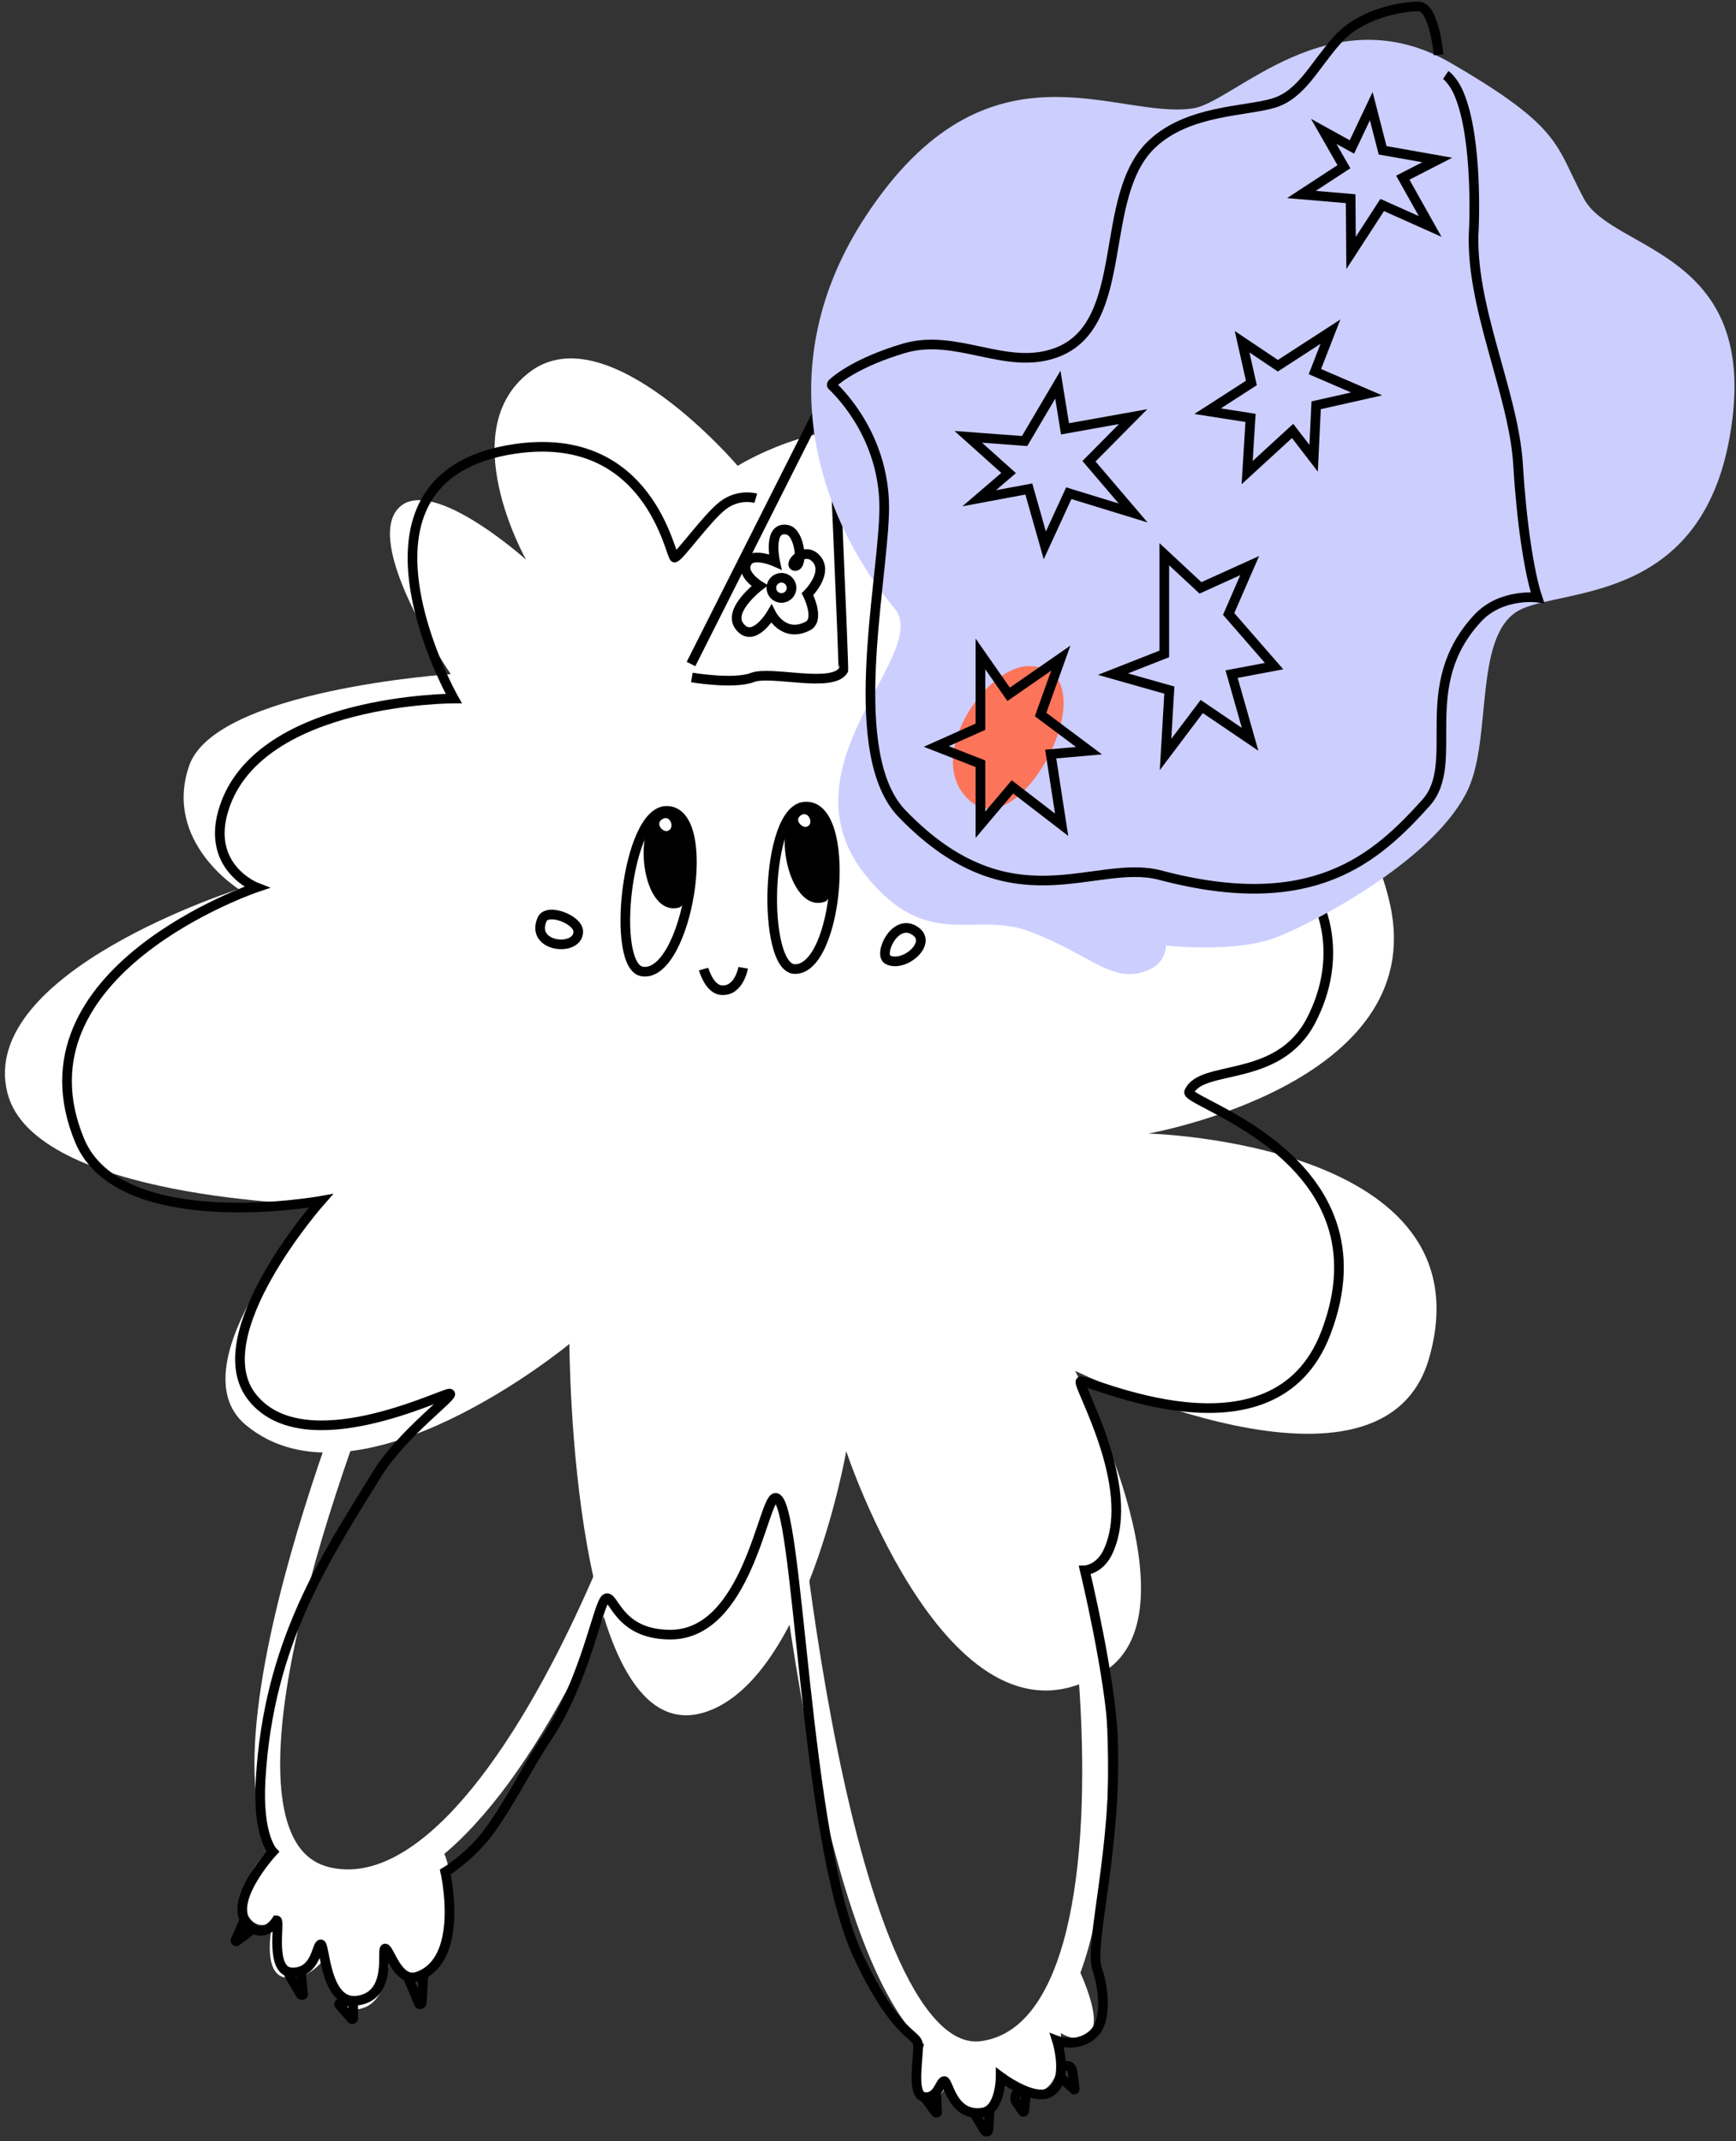 <?xml version="1.0" encoding="UTF-8"?> <svg xmlns="http://www.w3.org/2000/svg" width="270" height="333" viewBox="0 0 270 333" fill="none"><rect x="0" y="0" width="270" height="333" fill="#333333" stroke="none"/> <path d="M70.11 104.837C70.11 104.837 33.468 107.258 29.412 119.102C25.355 130.945 37.132 138.273 37.132 138.273C37.132 138.273 -3.566 151.163 1.145 169.942C5.267 186.496 49.564 187.346 49.564 187.346C49.564 187.346 26.991 212.145 38.179 221.567C55.65 236.224 88.561 209.004 88.561 209.004C88.561 209.004 88.758 273.781 110.088 266.126C125.53 260.564 131.615 225.689 131.615 225.689C131.615 225.689 148.104 275.548 171.921 259.844C186.708 250.095 167.21 213.192 167.21 213.192C167.21 213.192 215.171 236.551 222.303 211.098C231.725 177.663 178.595 176.288 178.595 176.288C178.595 176.288 222.303 168.633 216.218 140.759C210.198 112.886 181.932 121.981 181.932 121.981C181.932 121.981 189.326 99.014 181.278 91.293C173.23 83.638 157.068 92.667 157.068 92.667C157.068 92.667 152.357 68.981 139.598 66.887C126.839 64.793 114.734 72.449 114.734 72.449C114.734 72.449 94.581 48.763 82.476 57.792C70.371 66.822 81.822 87.04 81.822 87.04C81.822 87.04 66.38 73.169 61.669 79.385C56.958 85.666 70.11 104.837 70.11 104.837Z" fill="white"></path> <path d="M103.676 126.103C97.395 126.103 94.909 150.508 99.947 151.097C106.817 152.013 111.201 126.103 103.676 126.103Z" stroke="black" stroke-width="1.5" stroke-miterlimit="10"></path> <path d="M105.572 141.152C99.356 142.722 98.048 126.168 103.675 126.168C108.713 126.103 108.059 140.498 105.572 141.152Z" fill="black"></path> <path d="M103.089 127.346C104.332 126.691 105.052 128.981 103.743 129.243C102.958 129.374 101.846 128 103.089 127.346Z" fill="white"></path> <path d="M125.139 125.449C118.923 125.972 118.531 150.509 123.569 150.705C130.439 150.967 132.664 124.794 125.139 125.449Z" stroke="black" stroke-width="1.5" stroke-miterlimit="10"></path> <path d="M128.279 140.236C122.259 142.329 119.446 125.906 125.138 125.448C130.111 124.99 130.7 139.385 128.279 140.236Z" fill="black"></path> <path d="M124.615 126.757C125.792 126.037 126.708 128.261 125.399 128.588C124.68 128.719 123.437 127.476 124.615 126.757Z" fill="white"></path> <path d="M107.602 105.361C107.602 105.361 114.145 106.473 117.024 105.361C119.903 104.249 129.456 107.062 131.157 104.249C131.288 104.052 129.521 64.008 129.325 60.148C129.325 60.082 129.194 60.017 129.194 60.148L107.471 103.267" stroke="black" stroke-width="1.5" stroke-miterlimit="10"></path> <path d="M121.539 92.994C122.406 92.994 123.109 92.291 123.109 91.424C123.109 90.557 122.406 89.853 121.539 89.853C120.672 89.853 119.969 90.557 119.969 91.424C119.969 92.291 120.672 92.994 121.539 92.994Z" stroke="black" stroke-width="1.5" stroke-miterlimit="10"></path> <path d="M120.557 87.368C120.557 87.368 119.314 81.74 122.455 82.395C124.418 82.787 124.941 88.022 123.698 88.022C122.455 88.022 124.941 84.881 126.839 86.779C129.063 89.003 125.595 92.406 125.595 92.406C125.595 92.406 127.624 96.397 125.595 97.379C121.866 99.276 119.968 95.481 119.968 95.481C119.968 95.481 117.155 100.257 114.996 97.379C113.098 94.892 118.136 91.097 118.136 91.097C118.136 91.097 114.996 89.2 116.239 87.368C117.155 85.863 120.557 87.368 120.557 87.368Z" stroke="black" stroke-width="1.5" stroke-miterlimit="10"></path> <path d="M58.07 210.509C58.07 210.509 26.074 287.326 51.2 292.429C81.821 298.711 112.574 203.181 108.779 191.861C104.919 180.542 73.708 166.736 58.07 210.509Z" stroke="white" stroke-width="4" stroke-miterlimit="10"></path> <path d="M121.213 222.418C121.213 222.418 129.326 323.117 153.078 319.388C183.242 314.611 166.818 214.305 156.218 201.219C145.619 188.001 119.315 190.553 121.213 222.418Z" stroke="white" stroke-width="4" stroke-miterlimit="10"></path> <path d="M43.675 286.213C39.946 288.7 36.151 294.327 38.703 298.122C40.273 300.477 42.432 298.776 42.432 298.776C42.432 298.776 40.535 306.89 44.33 307.544C48.125 308.198 50.611 304.403 50.611 304.403C50.611 304.403 51.2 312.517 54.995 312.517C60.622 312.517 60.622 303.749 60.622 303.749C60.622 303.749 61.211 306.89 64.352 306.89C69.979 306.89 71.876 290.008 68.081 286.868C67.951 286.737 59.314 293.738 52.443 292.495C45.573 291.252 43.675 286.213 43.675 286.213Z" fill="white"></path> <path d="M144.374 315.592C144.374 315.592 141.233 325.341 143.719 326.388C146.206 327.501 147.449 323.706 147.449 323.706C147.449 323.706 148.692 329.333 152.422 328.678C156.151 328.024 156.348 322.462 156.348 322.462C156.348 322.462 159.357 326.846 162.433 324.949C165.573 323.051 164.985 316.181 164.985 316.181C164.985 316.181 167.798 318.013 169.499 316.181C171.855 313.695 166.817 304.272 166.817 304.272C166.817 304.272 161.19 317.293 154.908 318.667C146.926 320.499 144.374 315.592 144.374 315.592Z" fill="white"></path> <path d="M109.434 150.706C109.434 150.706 110.284 153.781 112.116 153.977C114.93 154.304 115.584 150.509 115.584 150.509" stroke="black" stroke-width="1.5" stroke-miterlimit="10"></path> <path d="M84.309 142.984C85.094 141.152 89.936 142.984 89.936 144.882C89.936 148.088 82.411 147.368 84.309 142.984Z" stroke="black" stroke-width="1.5" stroke-miterlimit="10"></path> <path d="M138.094 149.265C136.523 148.48 139.271 142.46 142.477 144.881C144.964 146.779 140.58 150.509 138.094 149.265Z" stroke="black" stroke-width="1.5" stroke-miterlimit="10"></path> <path d="M38.049 298.515L36.609 301.786C36.609 301.852 36.675 301.917 36.74 301.917L39.292 300.02" stroke="black" stroke-width="1.5" stroke-miterlimit="10"></path> <path d="M46.818 306.825L47.145 310.162C47.145 310.293 46.818 310.293 46.752 310.162L44.985 307.152C44.92 307.021 45.051 306.825 45.313 306.825H45.901" stroke="black" stroke-width="1.5" stroke-miterlimit="10"></path> <path d="M54.276 311.208L52.837 311.536C52.706 311.601 52.706 311.732 52.772 311.797L54.669 313.957C54.734 314.087 54.931 314.022 54.931 313.891V311.405" stroke="black" stroke-width="1.5" stroke-miterlimit="10"></path> <path d="M63.438 307.479L65.139 311.536C65.204 311.797 65.597 311.732 65.597 311.47L65.859 307.086" stroke="black" stroke-width="1.5" stroke-miterlimit="10"></path> <path d="M151.572 328.744L153.143 331.361C153.273 331.623 153.732 331.557 153.732 331.23L153.928 328.089" stroke="black" stroke-width="1.5" stroke-miterlimit="10"></path> <path d="M158.704 325.014L158.05 325.668C157.853 325.865 157.853 326.715 158.05 326.912L159.096 328.417C159.162 328.482 159.293 328.417 159.293 328.351L159.62 325.276" stroke="black" stroke-width="1.5" stroke-miterlimit="10"></path> <path d="M164.986 323.117L167.08 324.949C167.146 324.949 167.146 324.949 167.146 324.883L166.818 322.266C166.753 321.677 166.426 321.285 166.033 321.285H164.986" stroke="black" stroke-width="1.5" stroke-miterlimit="10"></path> <path d="M143.852 326.257L145.553 328.547C145.618 328.613 145.749 328.613 145.749 328.482L145.618 325.603" stroke="black" stroke-width="1.5" stroke-miterlimit="10"></path> <path d="M117.547 77.487C117.547 77.487 114.93 76.702 112.444 78.6C109.957 80.497 105.573 86.713 104.919 86.713C104.265 86.713 101.124 66.626 79.924 69.832C51.134 74.216 70.567 108.633 70.567 108.633C70.567 108.633 40.535 108.633 34.907 125.514C31.767 134.871 39.88 138.011 39.88 138.011C39.88 138.011 1.407 151.032 12.399 177.401C18.68 192.385 49.891 186.758 49.891 186.758C49.891 186.758 31.374 207.696 39.291 217.38C47.405 227.391 68.67 216.725 69.913 216.725C71.156 216.725 62.65 222.745 58.659 229.223C50.545 242.374 41.778 255.461 40.535 276.726C40.011 285.494 42.432 287.98 42.432 287.98C42.432 287.98 34.319 296.748 39.291 299.888C41.45 301.263 43.021 298.645 43.021 298.645C43.675 298.645 41.778 306.759 45.507 306.759C49.237 306.759 49.237 302.375 49.891 302.375C50.545 302.375 50.545 311.732 55.518 311.143C61.145 310.423 59.248 303.029 59.902 303.029C60.556 303.029 61.865 308.395 64.875 307.413C72.4 304.927 69.259 291.121 69.259 291.121C69.259 291.121 72.661 289.092 75.54 285.494C78.877 281.241 81.887 275.025 84.897 270.51C91.178 261.153 93.01 249.245 94.254 248.59C95.497 247.936 96.086 254.217 104.265 254.217C116.173 254.217 118.659 233.279 120.557 232.952C124.287 232.298 124.941 286.082 133.512 304.272C139.205 316.312 142.346 316.246 142.738 317.751C143.065 319.256 141.56 325.799 143.72 326.126C145.879 326.454 146.206 323.64 146.86 323.64C147.515 323.64 148.104 329.267 152.815 328.547C155.628 328.155 155.628 322.986 155.628 322.986C155.628 322.986 160.601 326.715 163.153 325.472C166.424 323.836 164.396 317.359 164.396 317.359C164.396 317.359 167.471 318.536 169.892 316.443C172.509 314.218 171.463 308.525 170.612 306.104C169.369 302.375 173.753 287.326 173.098 270.444C172.771 260.957 168.714 244.206 168.714 244.206C168.714 244.206 171.135 244.141 172.444 241.066C176.828 231.055 167.471 215.417 168.06 214.828C168.714 214.173 198.093 228.568 206.207 207.303C216.545 180.28 184.222 171.512 184.941 169.811C186.839 165.427 198.682 168.568 203.851 158.819C209.282 148.48 204.963 140.367 204.963 140.367" stroke="black" stroke-width="1.5" stroke-miterlimit="10"></path> <path d="M225.705 9.831C206.992 -1.03 192.008 15.786 185.661 16.833C173.687 18.796 153.665 4.662 134.625 33.648C119.51 56.68 126.904 79.908 139.139 94.63C144.963 101.632 121.015 119.167 134.625 136.114C144.308 148.153 151.506 141.545 160.208 144.882C168.911 148.219 172.117 152.014 176.566 151.425C181.539 150.705 181.343 147.041 181.343 147.041C181.343 147.041 192.139 148.284 198.616 145.732C205.094 143.18 223.349 133.431 228.322 122.766C232.183 114.456 229.042 98.164 236.697 94.696C243.829 91.49 264.506 93.453 269.021 67.934C274.19 38.883 250.961 39.276 246.381 30.966C241.867 22.59 243.175 19.973 225.705 9.831Z" fill="#CCCEFE"></path> <path d="M223.742 8.523C223.742 8.523 223.088 0.999 220.601 0.999C218.115 0.999 211.637 2.045 207.973 6.233C204.309 10.355 202.411 14.739 198.028 16.048C193.644 17.356 184.876 17.095 179.249 22.329C170.481 30.443 176.108 50.465 164.265 54.849C156.413 57.727 148.758 51.708 140.513 54.194C133.512 56.288 130.306 58.84 129.456 59.625C129.325 59.756 129.325 59.952 129.456 60.018C130.83 61.326 137.962 68.524 137.504 80.04C137.111 91.686 131.484 117.466 140.317 126.561C157.395 144.228 170.219 133.366 180.492 136.114C204.244 142.396 214.058 133.432 221.779 124.86C227.406 118.579 219.882 106.736 229.893 96.07C233.557 92.21 239.118 92.93 239.118 92.93C237.81 89.004 236.632 81.087 236.109 72.319C235.454 61.065 228.453 47.389 229.238 35.415C229.238 35.415 229.893 21.675 226.948 14.674C226.032 12.449 224.854 11.664 224.854 11.664" stroke="black" stroke-width="1.5" stroke-miterlimit="10"></path> <path d="M150.59 67.935L159.358 68.589L164.527 59.821L165.639 66.692L176.239 64.794L169.369 71.73L176.239 79.778L166.228 76.703L162.498 84.816L160.012 76.048L152.291 77.488L156.871 73.562L150.59 67.935Z" stroke="black" stroke-width="1.5" stroke-miterlimit="10"></path> <path d="M213.272 16.506L215.038 23.376L223.544 24.881L218.179 27.629L222.432 35.219L214.973 31.882L210.131 39.341L210.066 30.901L202.41 30.246L209.019 25.928L205.878 20.432L210.262 22.853L213.272 16.506Z" stroke="black" stroke-width="1.5" stroke-miterlimit="10"></path> <path d="M206.926 51.577L198.747 56.877L193.186 53.148L194.625 59.56L187.82 63.944L194.494 64.991L193.971 73.497L201.037 67.019L204.309 71.272L204.702 63.028L212.553 61.261L204.505 57.793L206.926 51.577Z" stroke="black" stroke-width="1.5" stroke-miterlimit="10"></path> <path d="M173.1 104.838L181.082 101.697V86.19L186.709 91.424L194.365 87.957L191.093 95.481L198.16 103.595L191.551 104.838L194.43 114.98L186.906 109.876L181.279 117.335L181.867 107.324L173.1 104.838Z" stroke="black" stroke-width="1.5" stroke-miterlimit="10"></path> <path d="M160.013 103.595C153.077 103.595 143.131 118.579 151.245 124.86C159.358 131.142 173.099 103.595 160.013 103.595Z" fill="#FC745A"></path> <path d="M152.487 101.697V113.017L145.617 116.092L152.487 118.775V128.262L157.46 122.374L165.116 128.262L163.414 117.27L169.369 116.746L161.844 111.119L164.985 102.352L156.871 107.979L152.487 101.697Z" stroke="black" stroke-width="1.5" stroke-miterlimit="10"></path> </svg> 